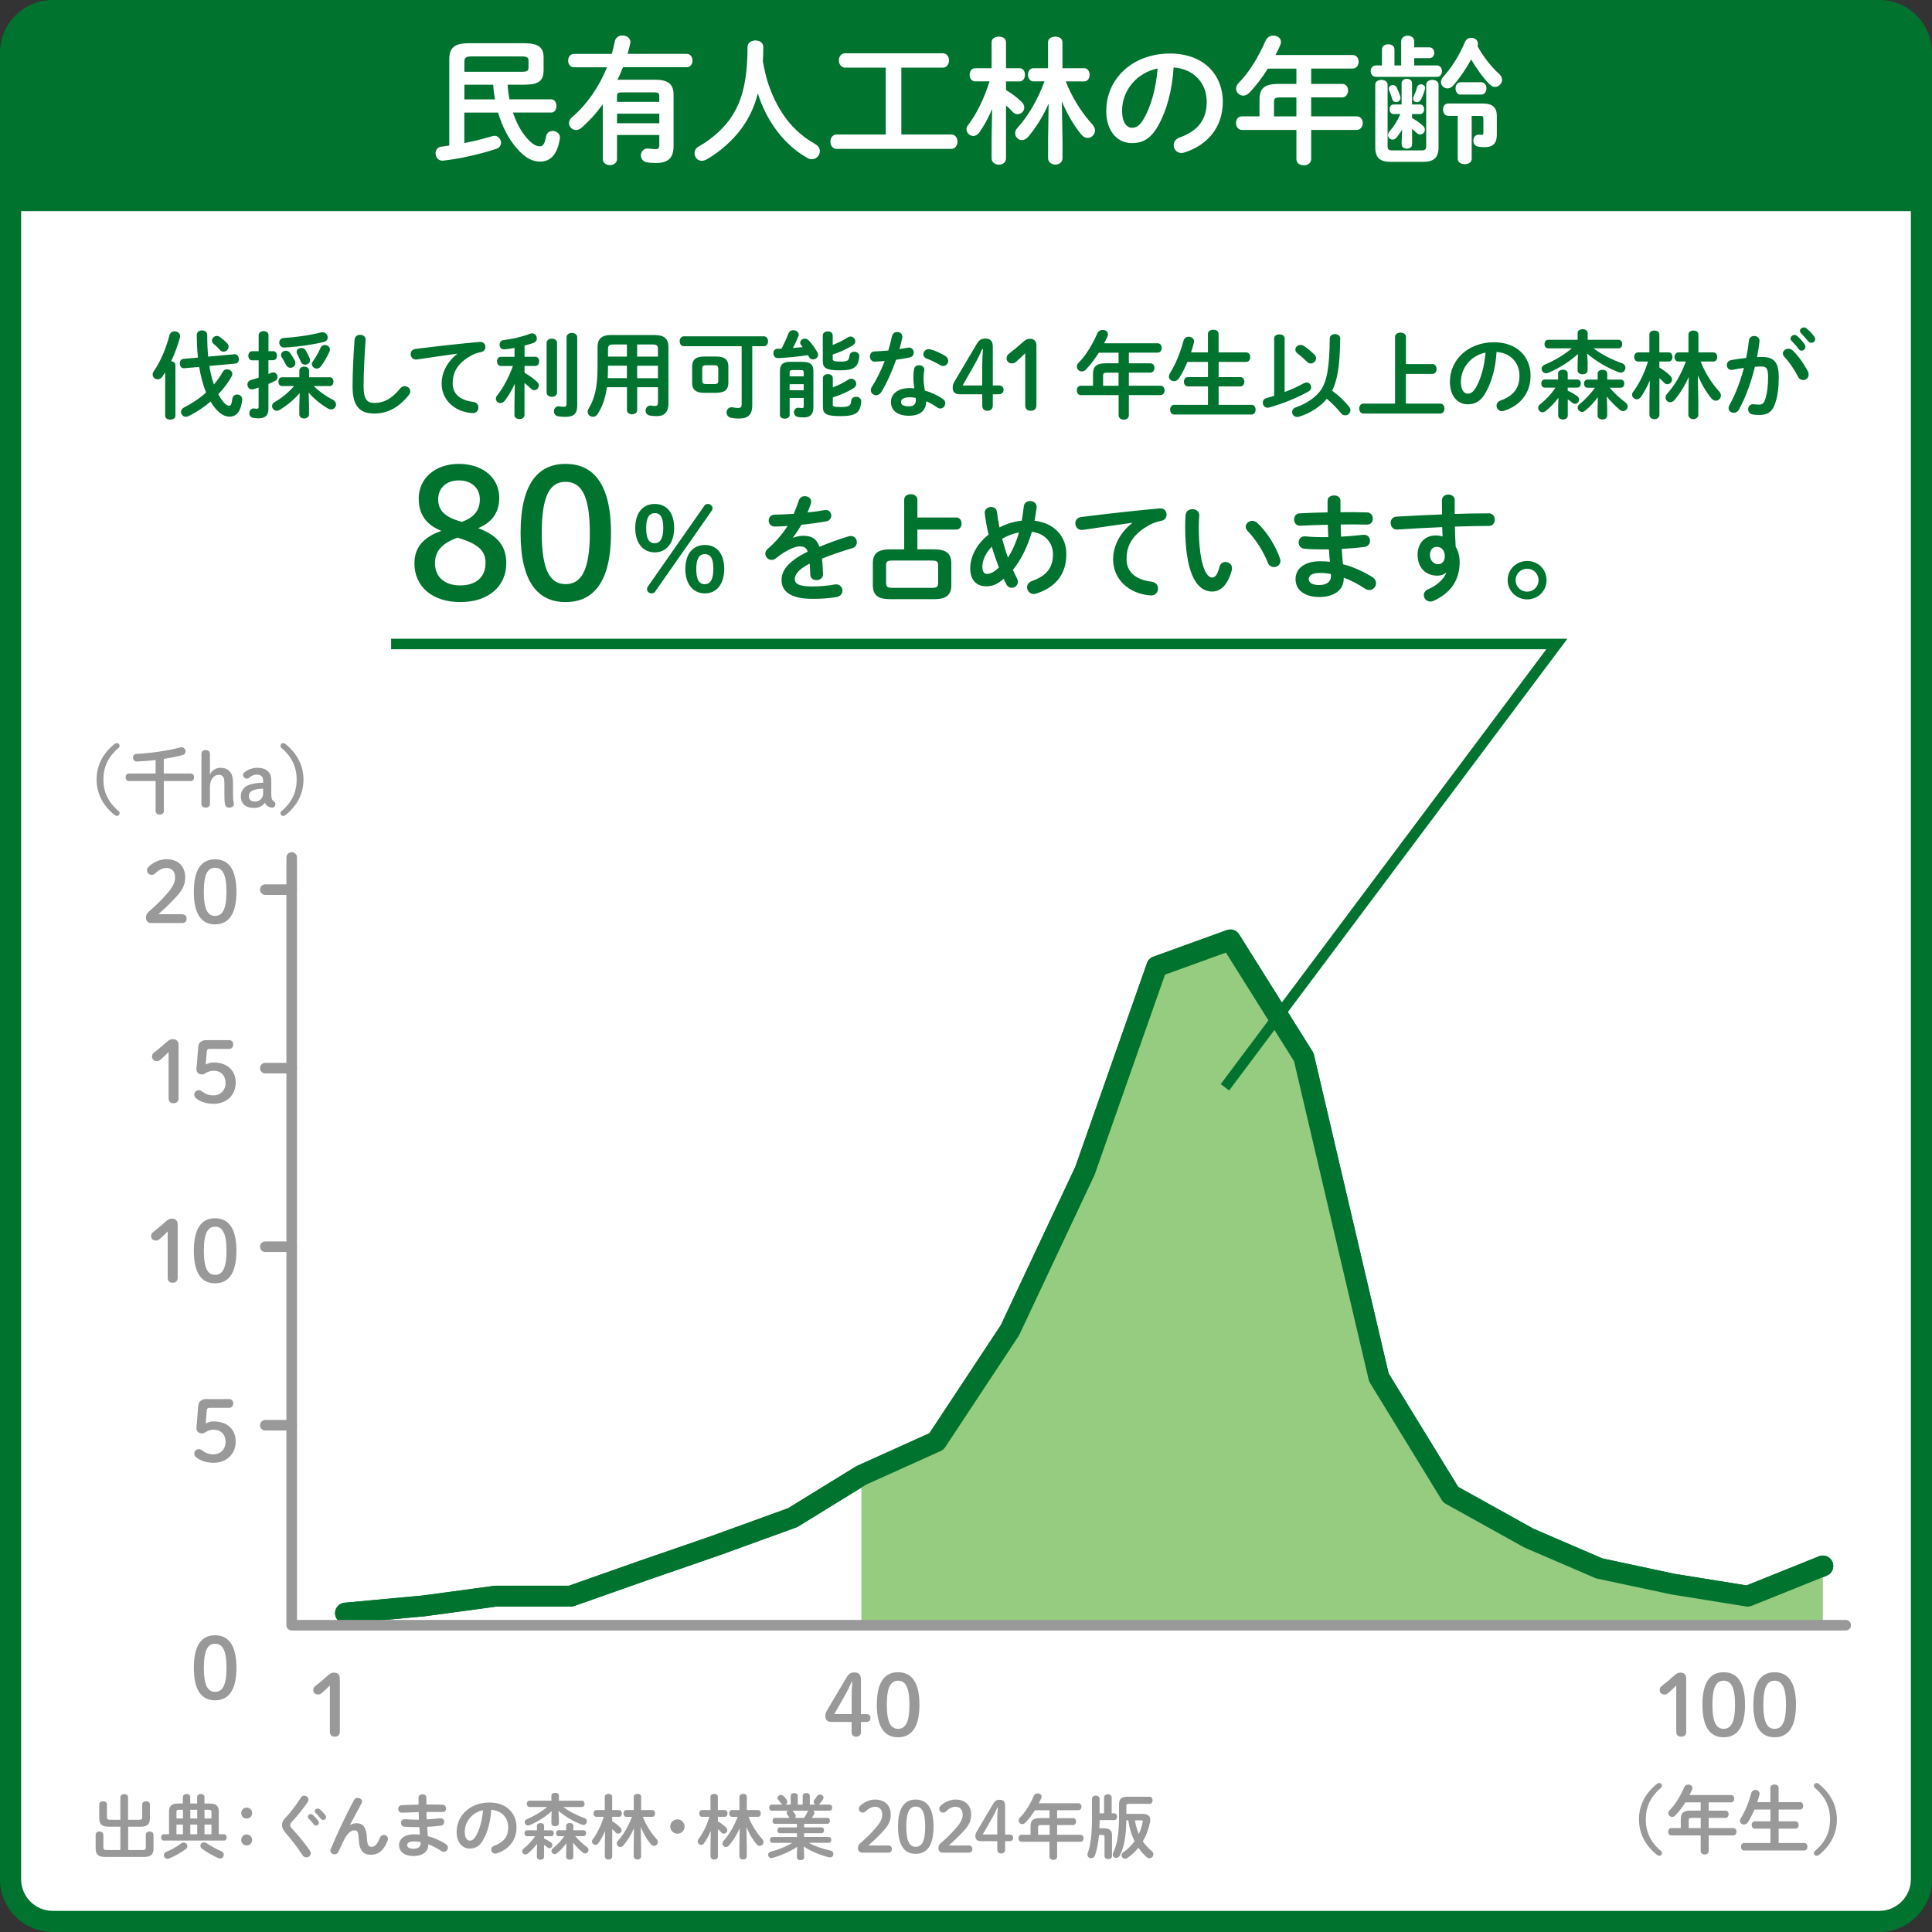 <?xml version="1.0" encoding="UTF-8"?><svg id="_レイヤー_2" xmlns="http://www.w3.org/2000/svg" viewBox="0 0 366 366"><rect x="0" y="0" width="366" height="366" fill="#333333" stroke="none"/><defs><style>.cls-1{stroke-width:3.95px;}.cls-1,.cls-2{stroke-linejoin:round;}.cls-1,.cls-2,.cls-3,.cls-4{fill:none;}.cls-1,.cls-2,.cls-4{stroke-linecap:round;}.cls-1,.cls-3{stroke:#00732f;}.cls-5{fill:#96cc80;}.cls-2,.cls-3,.cls-4{stroke-width:2px;}.cls-2,.cls-4{stroke:#999;}.cls-6{fill:#fff;}.cls-3,.cls-4{stroke-miterlimit:10;}.cls-7{fill:#00732f;}.cls-8{fill:#999;}</style></defs><g id="_レイヤー_6"><rect class="cls-6" x="2" y="2" width="362" height="362" rx="8" ry="8"/><path class="cls-7" d="M356,4c3.31,0,6,2.69,6,6v346c0,3.31-2.69,6-6,6H10c-3.31,0-6-2.69-6-6V10c0-3.31,2.69-6,6-6h346M356,0H10C4.48,0,0,4.48,0,10v346c0,5.52,4.48,10,10,10h346c5.52,0,10-4.48,10-10V10c0-5.52-4.48-10-10-10h0Z"/><path class="cls-7" d="M10.86,0h344.28C361.13,0,366,4.87,366,10.86v29.14H0V10.86C0,4.87,4.87,0,10.86,0Z"/><path class="cls-6" d="M96.16,16.04c.05.94.18,1.87.36,2.78h7.9c.68,0,.99.62.99,1.25s-.31,1.25-.99,1.25h-7.25c.65,1.92,1.51,3.51,2.5,4.68,1.14,1.35,1.92,1.72,2.63,1.72.52,0,.88-.39,1.14-1.87.13-.73.7-1.04,1.27-1.04.73,0,1.51.55,1.35,1.46-.49,3.04-1.79,4.34-3.72,4.34-1.33,0-2.78-.52-4.6-2.7-1.4-1.66-2.6-3.9-3.38-6.58h-6.4v5.77c1.77-.34,3.54-.78,5.28-1.3.16-.05.29-.08.42-.08.75,0,1.25.68,1.25,1.33,0,.47-.26.94-.88,1.14-3.04,1.01-6.81,1.87-10.06,2.24-.91.1-1.46-.65-1.46-1.4,0-.57.34-1.14,1.09-1.25.49-.05.99-.13,1.51-.21V11.26c0-2.18.94-3.07,3.67-3.07h10.53c2.73,0,3.67.81,3.67,2.73v2.44c-.03.81-.16,1.61-.86,2.11-.81.55-1.87.55-2.81.57h-3.15ZM98.79,13.6c1.07,0,1.33-.18,1.33-.83v-1.25c0-.62-.26-.83-1.33-.83h-9.52c-1.04,0-1.3.29-1.3,1.04v1.87h10.82ZM87.97,18.83h5.8c-.16-.91-.29-1.85-.34-2.78h-5.46v2.78Z"/><path class="cls-6" d="M116.89,25.59v4.52c0,.78-.68,1.17-1.35,1.17s-1.35-.39-1.35-1.17v-10.35c-1.22,1.69-2.57,3.17-4.03,4.45-.34.29-.7.42-1.04.42-.73,0-1.33-.6-1.33-1.3,0-.36.16-.78.57-1.12,2.86-2.44,5.15-5.8,6.63-9.46h-6.24c-.75,0-1.12-.65-1.12-1.27s.36-1.27,1.12-1.27h7.15c.21-.78.42-1.56.57-2.37.16-.78.81-1.12,1.43-1.12.75,0,1.53.44,1.53,1.25,0,.1-.03.21-.05.31-.13.65-.31,1.27-.49,1.92h11.16c.75,0,1.14.62,1.14,1.27s-.39,1.27-1.14,1.27h-12.04c-.31.81-.65,1.61-1.04,2.39.21-.03.44-.03.7-.03h6.45c2.57,0,3.48.96,3.48,2.83v9.75c0,2.26-1.04,3.2-3.38,3.2-.55,0-1.27-.05-1.77-.16-.7-.13-1.04-.73-1.04-1.3,0-.7.52-1.4,1.51-1.27.44.05,1.04.1,1.3.1.47,0,.68-.18.68-.81v-1.87h-8.01ZM124.9,18.36c0-.7-.13-.86-1.07-.86h-5.88c-.94,0-1.07.16-1.07.86v.94h8.01v-.94ZM124.9,21.53h-8.01v1.82h8.01v-1.82Z"/><path class="cls-6" d="M145.67,16.23c.86,2.47,2.08,4.84,3.74,6.87.88,1.07,1.9,2.05,3.02,2.89.62.47,1.3.88,2,1.3.62.34.88.86.88,1.35,0,.78-.65,1.53-1.51,1.53-.23,0-.52-.05-.78-.21-4.32-2.39-7.75-6.84-9.46-12.27-.62,2.52-1.69,4.76-3.17,6.76-1.66,2.24-4.16,4.42-6.53,5.75-.31.18-.62.26-.91.26-.83,0-1.38-.7-1.38-1.43,0-.49.23-.96.78-1.27,2.08-1.17,4.26-2.94,5.8-5.02,2.24-3.04,3.46-6.97,3.46-13.83,0-.83.75-1.25,1.51-1.25s1.48.42,1.48,1.25c0,.96-.03,1.87-.08,2.73.29,1.56.62,3.09,1.14,4.6Z"/><path class="cls-6" d="M167.79,12.82h-7.67c-.78,0-1.2-.68-1.2-1.38s.42-1.35,1.2-1.35h18.46c.81,0,1.2.68,1.2,1.35s-.39,1.38-1.2,1.38h-7.83v12.66h9.44c.81,0,1.2.68,1.2,1.35s-.39,1.38-1.2,1.38h-21.68c-.78,0-1.2-.68-1.2-1.38s.42-1.35,1.2-1.35h9.28v-12.66Z"/><path class="cls-6" d="M184.76,15.42c-.7,0-1.07-.62-1.07-1.25s.36-1.25,1.04-1.25h3.12v-4.91c0-.73.68-1.07,1.38-1.07s1.35.34,1.35,1.07v4.91h2.55c.7,0,1.04.62,1.04,1.25s-.34,1.25-1.04,1.25h-2.55v1.64c1.2.73,2.21,1.48,3.02,2.31.31.34.44.68.44,1.01,0,.68-.6,1.25-1.27,1.25-.31,0-.65-.13-.94-.44-.34-.39-.75-.81-1.25-1.2v10.01c0,.78-.68,1.2-1.35,1.2s-1.38-.42-1.38-1.2v-3.61l.1-5.75c-.7,1.66-1.56,3.25-2.44,4.47-.34.47-.75.65-1.12.65-.68,0-1.3-.6-1.3-1.27,0-.23.08-.49.26-.73,1.64-2.13,3.07-5.04,4.11-8.35h-2.7ZM195.81,15.42c-.7,0-1.07-.62-1.07-1.25s.36-1.25,1.04-1.25h2.76v-4.91c0-.73.68-1.07,1.38-1.07s1.35.34,1.35,1.07v4.91h4.11c.7,0,1.04.62,1.04,1.25s-.34,1.25-1.04,1.25h-3.48c1.12,2.91,2.96,5.9,5.07,8.19.31.36.47.75.47,1.09,0,.78-.65,1.43-1.38,1.43-.42,0-.83-.18-1.22-.65-1.43-1.72-2.73-3.98-3.69-6.29l.13,7.2v3.59c0,.78-.68,1.2-1.35,1.2s-1.38-.42-1.38-1.2v-3.59l.1-6.76c-1.01,2.31-2.37,4.52-3.87,6.29-.39.44-.81.62-1.2.62-.7,0-1.27-.6-1.27-1.3,0-.31.1-.65.39-.96,2.13-2.37,3.9-5.41,5.17-8.87h-2.05Z"/><path class="cls-6" d="M209.58,20.93c0-5.93,4.91-10.79,12.06-10.79,6.34,0,10.01,3.98,10.01,9.15,0,4.71-2.78,8.16-7.25,9.59-.21.08-.42.1-.6.1-.88,0-1.46-.73-1.46-1.48,0-.57.31-1.14,1.09-1.43,3.69-1.33,5.17-3.56,5.17-6.79,0-3.41-2.31-6.21-6.27-6.5-.26,4.32-1.33,8.22-2.94,11.05-1.43,2.52-2.96,3.28-4.97,3.28-2.65,0-4.86-2.13-4.86-6.19ZM212.57,20.93c0,2.39.94,3.28,1.87,3.28.81,0,1.51-.42,2.26-1.74,1.33-2.31,2.29-5.67,2.6-9.49-3.87.75-6.73,4.11-6.73,7.96Z"/><path class="cls-6" d="M245.59,13h-5.41c-1.04,1.64-2.18,3.2-3.54,4.6-.36.36-.75.52-1.12.52-.73,0-1.35-.62-1.35-1.33,0-.36.16-.75.52-1.12,1.98-1.98,3.82-5.07,5.07-7.98.29-.65.88-.94,1.48-.94.73,0,1.43.44,1.43,1.2,0,.18-.05.36-.13.57-.26.62-.57,1.25-.91,1.9h14.61c.75,0,1.14.65,1.14,1.27s-.39,1.3-1.14,1.3h-7.85v2.91h5.9c.73,0,1.09.62,1.09,1.25s-.39,1.3-1.09,1.3h-5.9v3.59h8.63c.75,0,1.14.65,1.14,1.27s-.39,1.3-1.14,1.3h-8.63v5.51c0,.81-.7,1.2-1.4,1.2s-1.4-.39-1.4-1.2v-5.51h-10.32c-.75,0-1.12-.65-1.12-1.3s.36-1.27,1.12-1.27h3.33v-3.15c0-2.08.86-2.99,3.51-2.99h3.48v-2.91ZM242.44,18.46c-.88,0-1.09.21-1.09.86v2.73h4.24v-3.59h-3.15Z"/><path class="cls-6" d="M265.44,7.83c0-.7.62-1.07,1.25-1.07s1.22.36,1.22,1.07v1.14h2.86c.62,0,.94.52.94,1.01,0,.52-.31,1.04-.94,1.04h-2.86v1.38h4.32c.62,0,.94.55.94,1.07,0,.55-.31,1.09-.94,1.09h-11.57c-.65,0-.99-.54-.99-1.09s.34-1.07.99-1.07h1.14v-3.02c0-.68.6-.99,1.2-.99s1.17.31,1.17.99v3.02h1.27v-4.58ZM263.39,30.66c-1.9,0-2.86-.75-2.86-2.76v-11.86c0-.62.6-.91,1.17-.91s1.17.29,1.17.91v11.62c0,.68.21.83.91.83h5.49c.7,0,.91-.16.91-.83v-11.62c0-.62.6-.91,1.17-.91s1.17.29,1.17.91v11.86c0,2-.96,2.76-2.86,2.76h-6.27ZM263.99,21.61c-.49,0-.73-.47-.73-.91,0-.47.23-.91.73-.91h1.53v-4.03c0-.55.49-.83.99-.83s.99.29.99.83v4.03h1.53c.52,0,.75.44.75.91,0,.44-.23.91-.75.91h-1.53v.75c.78.44,1.43.88,2.03,1.43.29.26.39.52.39.78,0,.49-.39.91-.88.91-.21,0-.44-.08-.65-.29-.31-.29-.6-.55-.88-.78v2.94c0,.55-.49.81-.99.81s-.99-.26-.99-.81v-.65l.1-2.13c-.34.52-.68,1.01-1.04,1.46-.23.29-.52.42-.78.42-.44,0-.86-.39-.86-.86,0-.23.1-.49.31-.73.7-.78,1.43-1.9,2.03-3.25h-1.3ZM265.26,18.23c.03.1.05.21.05.29,0,.52-.42.83-.83.83-.31,0-.62-.18-.75-.62-.16-.54-.31-1.01-.55-1.53-.05-.13-.08-.26-.08-.39,0-.42.36-.7.75-.7.29,0,.62.16.78.54.21.42.49,1.09.62,1.59ZM269.19,15.97c.39,0,.78.26.78.73,0,.1-.03.18-.05.29-.21.73-.44,1.3-.7,1.82-.21.39-.52.55-.81.55-.36,0-.7-.26-.7-.68,0-.13.03-.26.1-.42.26-.55.47-1.07.62-1.69.1-.42.44-.6.75-.6ZM284.06,14.07c.34.31.49.7.49,1.04,0,.7-.6,1.35-1.33,1.35-.34,0-.73-.16-1.09-.55-1.2-1.22-2.44-2.96-3.43-4.65-1.01,1.85-2.18,3.56-3.41,4.94-.34.39-.73.55-1.09.55-.65,0-1.22-.55-1.22-1.22,0-.31.13-.65.44-.99,1.59-1.74,3.07-4.11,4.06-6.5.26-.62.75-.88,1.25-.88.65,0,1.25.44,1.25,1.14,0,.16-.03.29-.08.44,1.07,1.98,2.63,3.95,4.16,5.33ZM278.81,30.06c0,.7-.65,1.04-1.33,1.04s-1.33-.34-1.33-1.04v-8.11h-1.79c-.65,0-.99-.6-.99-1.2s.31-1.14.96-1.14h6.58c1.82,0,2.65.75,2.65,2.34v3.56c0,1.64-.73,2.37-2.34,2.37-.39,0-.81-.05-1.17-.1-.65-.1-.94-.62-.94-1.14,0-.62.42-1.22,1.17-1.12.21.03.34.03.47.03.18,0,.26-.08.26-.34v-2.65c0-.49-.08-.6-.55-.6h-1.66v8.11ZM276.7,17.92c-.65,0-.96-.6-.96-1.17s.31-1.17.96-1.17h3.9c.65,0,.99.57.99,1.17s-.34,1.17-.99,1.17h-3.9Z"/><line class="cls-4" x1="55.26" y1="168.53" x2="50.26" y2="168.53"/><line class="cls-4" x1="55.26" y1="202.35" x2="50.26" y2="202.35"/><line class="cls-4" x1="55.26" y1="236.18" x2="50.26" y2="236.18"/><line class="cls-4" x1="55.26" y1="270" x2="50.26" y2="270"/><path class="cls-7" d="M31.29,70.54c-.18.31-.38.58-.56.85-.23.32-.56.47-.86.47-.5,0-.95-.38-.95-.9,0-.2.05-.43.22-.65,1.26-1.77,2.36-4.41,2.97-6.84.13-.47.54-.7.97-.7.52,0,1.04.32,1.04.9,0,.09-.02.18-.04.29-.38,1.42-.96,3.01-1.66,4.48.43.04.81.27.81.72v9.61c0,.49-.49.72-.97.72s-.97-.23-.97-.72v-8.23ZM44.42,67.11c.54-.05.83.45.83.94,0,.4-.2.79-.67.83l-4.92.45c.2,1.19.45,2.38.86,3.51.65-.76,1.22-1.57,1.69-2.41.18-.34.49-.47.79-.47.5,0,1.01.36,1.01.88,0,.14-.04.31-.14.49-.67,1.19-1.53,2.32-2.52,3.35.92,1.69,1.62,2.18,2.02,2.18.32,0,.49-.18.65-1.31.07-.56.49-.81.9-.81.52,0,1.04.38.97,1.04-.31,2.43-1.24,3.15-2.43,3.15s-2.43-.94-3.57-2.86c-1.3,1.12-2.72,2.05-4.18,2.76-.18.09-.34.12-.5.12-.54,0-.92-.45-.92-.92,0-.31.18-.65.59-.85,1.51-.76,2.94-1.71,4.16-2.83-.63-1.55-1.03-3.19-1.31-4.84l-2.84.25c-.54.05-.83-.45-.83-.92,0-.41.22-.81.67-.85l2.77-.25c-.14-1.37-.22-2.83-.22-4.32,0-.56.5-.83.99-.83s.99.27.99.83c0,1.48.05,2.86.18,4.14l4.97-.45ZM42.98,64.96c.23.23.32.48.32.72,0,.52-.47.94-.96.94-.23,0-.49-.09-.68-.32-.38-.43-.72-.78-1.17-1.13-.25-.2-.34-.43-.34-.65,0-.45.41-.88.92-.88.2,0,.41.07.63.23.52.38.94.76,1.28,1.1Z"/><path class="cls-7" d="M51.73,66.51c.49,0,.74.43.74.87s-.25.86-.74.86h-.88v2.61c.18-.09.36-.16.54-.23.13-.05.25-.07.36-.07.49,0,.83.43.83.87,0,.29-.14.56-.47.74-.4.2-.83.4-1.26.58v4.73c0,1.19-.59,1.78-1.89,1.78-.34,0-.74-.04-1.01-.09-.5-.09-.72-.49-.72-.88,0-.49.34-.99.97-.9.14.04.31.05.45.05.25,0,.34-.09.34-.34v-3.67c-.34.13-.67.22-.97.31-.11.04-.2.04-.29.04-.54,0-.86-.45-.86-.92,0-.36.2-.72.67-.86.47-.13.95-.29,1.46-.45v-3.28h-1.24c-.47,0-.72-.43-.72-.86s.25-.87.72-.87h1.24v-3.04c0-.5.47-.76.94-.76s.92.25.92.76v3.04h.88ZM56.79,74.44c-.99,1.17-2.29,2.29-3.83,3.22-.18.11-.38.16-.54.16-.5,0-.88-.43-.88-.88,0-.29.14-.58.5-.77,1.39-.81,2.65-1.84,3.67-3.04h-2.29c-.45,0-.68-.41-.68-.83s.23-.83.68-.83h3.29v-1.26c0-.5.47-.76.92-.76s.92.25.92.76v1.26h3.92c.47,0,.7.41.7.83s-.23.83-.7.83h-3.04c1.06,1.06,2.34,1.94,3.6,2.59.45.23.63.58.63.92,0,.47-.4.92-.94.92-.18,0-.38-.05-.58-.16-1.39-.81-2.68-1.87-3.67-3.03l.07,2.54v1.6c0,.5-.45.76-.92.76s-.92-.25-.92-.76v-1.6l.07-2.47ZM61.11,62.95c.61,0,.97.49.97.97,0,.38-.22.74-.72.86-2.34.56-5.1.94-7.49,1.06-.63.04-.97-.47-.97-.94,0-.41.27-.83.83-.87,2.3-.14,4.9-.5,7.09-1.06.11-.02.2-.04.29-.04ZM55.87,68.38c.05.14.09.27.09.4,0,.52-.47.9-.94.9-.32,0-.65-.18-.85-.59-.18-.36-.52-.97-.79-1.4-.11-.16-.14-.32-.14-.45,0-.47.45-.79.92-.79.29,0,.58.12.77.39.31.41.7,1.03.94,1.55ZM58.66,67.86c.05.14.07.27.07.4,0,.5-.45.83-.92.83-.32,0-.67-.16-.81-.54-.18-.45-.49-1.08-.7-1.48-.07-.14-.11-.29-.11-.41,0-.45.45-.74.9-.74.31,0,.61.13.79.41.29.45.63,1.17.77,1.53ZM60.01,69.83c-.47,0-.92-.38-.92-.85,0-.18.07-.38.22-.58.52-.72,1.06-1.67,1.4-2.48.16-.4.5-.56.83-.56.49,0,.97.34.97.85,0,.14-.04.29-.11.43-.47,1.03-1.04,2.02-1.6,2.75-.23.31-.52.43-.79.43Z"/><path class="cls-7" d="M67.18,64.33c.04-.61.54-.9,1.04-.9.56,0,1.1.34,1.04.99-.2,2.66-.38,6.09-.38,8.86,0,2.41.74,3.06,2.02,3.06,1.67,0,3.24-.68,4.9-2.74.25-.32.58-.45.86-.45.56,0,1.06.43,1.06.99,0,.22-.07.43-.25.67-2.05,2.56-4.23,3.53-6.57,3.53-2.68,0-4.11-1.33-4.11-5.08,0-2.86.18-6.28.38-8.93Z"/><path class="cls-7" d="M86.61,67c-2.16.29-5.02.72-7.62,1.1-.76.11-1.19-.45-1.19-1.01,0-.47.29-.92.94-.99,3.75-.49,8.39-.99,12.14-1.33.7-.05,1.08.45,1.08.96,0,.43-.27.86-.83.97-.63.11-1.31.34-1.98.72-2.81,1.6-3.4,3.48-3.4,5.19,0,2,1.39,3.22,3.91,3.53.67.09.97.58.97,1.06,0,.56-.41,1.12-1.17,1.06-3.4-.25-5.8-2.54-5.8-5.6,0-1.89.92-4.02,2.95-5.62v-.04Z"/><path class="cls-7" d="M97.55,72.65c-.56,1.22-1.21,2.34-1.93,3.26-.25.32-.56.45-.83.45-.45,0-.85-.36-.85-.83,0-.18.05-.38.22-.58,1.17-1.49,2.2-3.4,3.01-5.62h-2.29c-.49,0-.72-.43-.72-.87s.23-.86.7-.86h2.61v-1.69c-.65.13-1.3.22-1.91.27-.59.05-.92-.41-.92-.88,0-.41.23-.81.74-.87,1.66-.2,3.55-.63,5.04-1.21.14-.05.27-.07.4-.07.54,0,.88.49.88.97,0,.32-.18.67-.58.81-.54.2-1.13.38-1.75.54v2.12h2.05c.49,0,.72.43.72.86s-.23.87-.72.87h-2.05v1.31c.88.49,1.78,1.13,2.38,1.71.22.22.32.47.32.7,0,.47-.4.88-.85.88-.22,0-.45-.09-.67-.32-.34-.34-.77-.72-1.19-1.04v6.07c0,.5-.47.76-.95.76s-.95-.25-.95-.76v-1.93l.07-4.07ZM103.55,64.96c0-.54.5-.81.99-.81s.99.27.99.81v9.4c0,.54-.49.81-.99.81s-.99-.27-.99-.81v-9.4ZM109.35,76.85c0,1.49-.61,2.12-2.27,2.12-.45,0-.97-.04-1.37-.11-.54-.11-.77-.52-.77-.94,0-.52.36-1.03,1.04-.94.23.04.47.07.9.07.23,0,.45-.07.45-.56v-12.59c0-.56.5-.83,1.01-.83s1.01.27,1.01.83v12.93Z"/><path class="cls-7" d="M124.2,63.49c1.69,0,2.43.79,2.43,2.23v10.7c0,1.55-.67,2.41-2.21,2.41-.38,0-.86-.02-1.33-.11-.54-.11-.79-.52-.79-.94,0-.52.41-1.06,1.13-.94.29.05.45.07.7.07.4,0,.52-.2.52-.74v-2.81h-3.94v4.34c0,.52-.49.78-.97.78s-.97-.25-.97-.78v-4.34h-3.8c-.29,2.09-.85,3.65-1.73,5.04-.25.4-.59.56-.92.56-.52,0-.99-.4-.99-.94,0-.2.05-.39.18-.61,1.13-1.87,1.69-4.05,1.69-7.89v-3.82c0-1.44.76-2.23,2.45-2.23h8.55ZM118.76,71.64v-2.36h-3.58v.27c0,.7-.02,1.39-.05,2.09h3.64ZM118.76,67.56v-2.3h-2.59c-.77,0-.99.22-.99.9v1.4h3.58ZM120.7,67.56h3.94v-1.4c0-.68-.2-.9-.97-.9h-2.97v2.3ZM120.7,69.29v2.36h3.94v-2.36h-3.94Z"/><path class="cls-7" d="M142.52,76.7c0,1.84-.79,2.59-2.54,2.59-.52,0-.99-.04-1.49-.14-.58-.13-.85-.58-.85-1.01,0-.56.45-1.12,1.19-.97.34.07.67.12.99.12.49,0,.68-.16.68-.77v-10.93h-10.93c-.54,0-.81-.47-.81-.94s.27-.94.81-.94h15.12c.54,0,.81.47.81.94s-.27.94-.81.94h-2.18v11.11ZM133.48,74.42c-1.69,0-2.36-.59-2.36-1.91v-3.06c0-1.31.67-1.91,2.36-1.91h2.14c1.69,0,2.36.59,2.36,1.91v3.06c-.02,1.57-.95,1.87-2.36,1.91h-2.14ZM135.3,72.76c.63,0,.77-.18.77-.67v-2.23c0-.49-.14-.67-.77-.67h-1.5c-.63,0-.77.18-.77.67v2.23c0,.56.25.67.77.67h1.5Z"/><path class="cls-7" d="M149.39,63.14c.16-.41.52-.59.88-.59.52,0,1.04.34,1.04.85,0,.11-.02.21-.07.32-.32.78-.65,1.5-1.03,2.2.61-.05,1.24-.11,1.85-.16-.09-.11-.16-.21-.25-.32-.14-.18-.22-.36-.22-.54,0-.41.41-.74.88-.74.27,0,.56.11.79.38.56.61,1.17,1.46,1.58,2.2.09.16.13.32.13.49,0,.5-.47.86-.94.86-.29,0-.59-.12-.77-.47-.05-.11-.13-.23-.2-.34-1.98.3-3.82.47-5.65.56-.59.04-.9-.45-.9-.92,0-.41.25-.85.76-.85.27,0,.52-.02.79-.02.5-.97.95-1.95,1.31-2.9ZM152.07,68.56c1.49,0,2.02.54,2.02,1.73v6.82c0,1.48-.67,1.96-1.85,1.96-.49,0-.72-.02-1.04-.07-.54-.09-.79-.49-.79-.9,0-.47.36-.94.95-.85.29.04.41.05.58.05.27,0,.32-.07.32-.38v-1.53h-2.67v3.24c0,.45-.45.68-.92.68s-.92-.23-.92-.68v-8.36c0-1.19.52-1.73,2.02-1.73h2.3ZM150.09,70.11c-.4,0-.5.11-.5.47v.72h2.67v-.72c0-.36-.13-.47-.52-.47h-1.64ZM152.25,72.78h-2.67v1.15h2.67v-1.15ZM157.74,67.94c0,.41.14.56,1.57.56,1.31,0,1.51-.23,1.62-1.13.05-.5.49-.74.9-.74.5,0,1.01.32.95.9-.16,2.03-1.06,2.63-3.62,2.63-2.93,0-3.29-.56-3.29-1.87v-4.74c0-.52.47-.77.94-.77s.94.25.94.77v1.8c1.03-.4,2.03-.9,2.86-1.44.16-.11.34-.16.5-.16.5,0,.92.43.92.9,0,.27-.14.56-.52.79-1.06.65-2.41,1.28-3.76,1.73v.78ZM157.74,76.61c0,.36.14.5,1.57.5,1.58,0,1.84-.25,1.93-1.15.05-.54.49-.79.94-.79.5,0,1.01.32.96.94-.16,2.11-1.04,2.72-3.96,2.72s-3.29-.56-3.29-1.87v-5.31c0-.52.47-.78.94-.78s.94.25.94.78v1.73c1.06-.38,2.03-.88,2.95-1.48.18-.11.36-.16.54-.16.52,0,.95.47.95.97,0,.29-.16.59-.52.83-1.04.65-2.43,1.28-3.92,1.75v1.33Z"/><path class="cls-7" d="M169,63.67c.11-.54.54-.78.97-.78.56,0,1.1.4.95,1.12-.14.68-.32,1.4-.52,2.12.54-.09,1.08-.18,1.58-.27.68-.13,1.13.39,1.13.94,0,.4-.23.79-.81.92-.77.16-1.66.31-2.54.43-.76,2.18-1.73,4.34-2.77,6.07-.27.45-.65.65-1.01.65-.54,0-1.01-.41-1.01-.96,0-.2.05-.41.2-.63.92-1.44,1.75-3.12,2.43-4.9-.67.07-1.31.11-1.87.13-.61.02-.94-.49-.94-.99,0-.47.29-.92.86-.94.81-.04,1.71-.09,2.63-.18.27-.92.52-1.84.7-2.74ZM172.22,78.76c-2.14,0-3.44-.94-3.44-2.61,0-1.44,1.22-2.63,3.53-2.63.29,0,.58.02.9.05-.13-.83-.18-1.44-.18-1.91,0-.77.04-1.17.13-1.75.09-.5.5-.72.94-.72.54,0,1.08.34.99.97-.09.52-.13.97-.13,1.48s.05,1.21.25,2.34c1.15.34,2.34.87,3.38,1.57.34.23.49.54.49.85,0,.51-.41.99-.95.99-.18,0-.4-.07-.61-.22-.67-.47-1.37-.87-2.05-1.15-.04,2.02-1.51,2.74-3.24,2.74ZM173.5,75.82c0-.16,0-.3-.02-.45-.4-.07-.77-.11-1.13-.11-1.26,0-1.66.4-1.66.88,0,.52.36.83,1.53.83.83,0,1.28-.36,1.28-1.15ZM179.04,67.41c.41.25.59.61.59.94,0,.52-.43.99-.95.99-.18,0-.36-.05-.54-.16-.85-.49-1.78-.96-2.57-1.24-.45-.16-.65-.49-.65-.81,0-.49.41-.99,1.03-.99.11,0,.22.02.34.05.86.23,1.98.74,2.75,1.22Z"/><path class="cls-7" d="M181.79,74.69c-.85,0-1.31-.43-1.31-1.22,0-.49.09-.79.4-1.3l4.14-6.99c.45-.76.86-1.04,1.66-1.04,1.01,0,1.4.52,1.4,1.58v7.29h1.08c.63,0,.95.29.95.83s-.32.85-.95.85h-1.08v2.12c0,.65-.38,1.01-1.03,1.01s-.97-.36-.97-1.01v-2.12h-4.29ZM186.07,69.7c0-1.21.05-2.38.14-3.58h-.13c-.47,1.06-.97,2.09-1.6,3.19l-2.12,3.71h3.71v-3.31Z"/><path class="cls-7" d="M194.22,66.91c-.56.56-1.08,1.06-1.73,1.62-.25.22-.49.31-.79.31-.61,0-1.01-.4-1.01-.97,0-.36.11-.58.41-.83.97-.76,1.78-1.42,2.72-2.27.41-.38.76-.59,1.33-.59.77,0,1.19.5,1.19,1.22v11.36c0,.7-.4,1.06-1.08,1.06s-1.04-.36-1.04-1.06v-9.85Z"/><path class="cls-7" d="M211.91,66.82h-3.75c-.72,1.13-1.51,2.21-2.45,3.19-.25.25-.52.36-.77.36-.5,0-.94-.43-.94-.92,0-.25.11-.52.36-.77,1.37-1.37,2.65-3.51,3.51-5.53.2-.45.61-.65,1.03-.65.5,0,.99.3.99.83,0,.12-.04.25-.09.39-.18.43-.4.87-.63,1.31h10.12c.52,0,.79.45.79.88s-.27.9-.79.9h-5.44v2.02h4.09c.5,0,.76.43.76.86s-.27.9-.76.9h-4.09v2.48h5.98c.52,0,.79.45.79.88s-.27.9-.79.9h-5.98v3.82c0,.56-.49.83-.97.83s-.97-.27-.97-.83v-3.82h-7.15c-.52,0-.77-.45-.77-.9s.25-.88.77-.88h2.3v-2.18c0-1.44.59-2.07,2.43-2.07h2.41v-2.02ZM209.73,70.6c-.61,0-.76.14-.76.59v1.89h2.93v-2.48h-2.18Z"/><path class="cls-7" d="M236.08,66.76c.52,0,.77.45.77.9s-.25.9-.77.9h-5.22v2.88h4.1c.52,0,.77.43.77.88s-.25.88-.77.88h-4.1v3.49h6.23c.52,0,.77.45.77.92s-.25.92-.77.92h-14.66c-.5,0-.76-.47-.76-.92s.25-.92.76-.92h6.41v-3.49h-3.8c-.5,0-.76-.45-.76-.88s.25-.88.76-.88h3.8v-2.88h-3.89c-.47,1.12-1.01,2.18-1.57,3.06-.25.41-.63.59-.97.59-.52,0-.97-.38-.97-.88,0-.18.05-.4.18-.59,1.1-1.77,1.98-3.94,2.59-6.21.14-.5.56-.74.97-.74.5,0,1.03.34,1.03.9,0,.07-.02.14-.04.23-.14.61-.32,1.22-.54,1.84h3.2v-3.51c0-.52.5-.79,1.01-.79s1.01.27,1.01.79v3.51h5.22Z"/><path class="cls-7" d="M243.36,74.27c1.31-.5,2.57-1.08,3.69-1.69.16-.09.32-.12.49-.12.5,0,.85.45.85.9,0,.29-.13.58-.45.76-2.25,1.29-5.02,2.38-7.53,3.08-.09.02-.2.04-.29.04-.54,0-.9-.49-.9-.96,0-.38.22-.74.7-.87.49-.12.97-.27,1.46-.43v-10.89c0-.5.5-.74.99-.74s.99.23.99.74v10.19ZM255.6,77.08c.16.21.23.43.23.63,0,.54-.47.97-.99.97-.27,0-.58-.11-.81-.41-.9-1.1-1.75-1.94-2.67-2.72-1.22,1.48-3.1,2.72-5.24,3.38-.14.04-.27.05-.4.05-.58,0-.94-.45-.94-.92,0-.36.22-.74.72-.9,1.91-.65,3.76-1.87,4.72-3.26,1.1-1.58,1.64-4.16,1.69-9.76,0-.56.5-.85.99-.85s1.01.29.99.9c-.05,5.01-.54,7.87-1.53,9.83,1.1.77,2.3,1.89,3.22,3.04ZM249.03,67.2c.2.21.29.45.29.67,0,.54-.49.99-1.01.99-.22,0-.45-.07-.65-.27-.61-.61-1.3-1.21-1.82-1.6-.32-.23-.45-.5-.45-.77,0-.47.47-.88.99-.88.18,0,.38.04.56.16.68.43,1.44,1.03,2.09,1.71Z"/><path class="cls-7" d="M271.35,68.96c.54,0,.79.47.79.94s-.25.94-.79.94h-5.02v5.62h6.5c.54,0,.81.47.81.94s-.27.94-.81.94h-14.55c-.52,0-.79-.47-.79-.94s.27-.94.79-.94h6v-12.66c0-.52.52-.79,1.03-.79s1.03.27,1.03.79v5.17h5.02Z"/><path class="cls-7" d="M274.67,72.31c0-4.11,3.4-7.47,8.35-7.47,4.39,0,6.93,2.76,6.93,6.34,0,3.26-1.93,5.65-5.02,6.64-.14.05-.29.07-.41.07-.61,0-1.01-.5-1.01-1.03,0-.4.22-.79.76-.99,2.56-.92,3.58-2.47,3.58-4.7,0-2.36-1.6-4.3-4.34-4.5-.18,2.99-.92,5.69-2.03,7.65-.99,1.75-2.05,2.27-3.44,2.27-1.84,0-3.37-1.48-3.37-4.29ZM276.75,72.31c0,1.66.65,2.27,1.3,2.27.56,0,1.04-.29,1.57-1.21.92-1.6,1.58-3.93,1.8-6.57-2.68.52-4.66,2.84-4.66,5.51Z"/><path class="cls-7" d="M295.22,75.37c-.67.9-1.49,1.76-2.41,2.5-.2.16-.4.23-.59.23-.45,0-.83-.4-.83-.83,0-.23.11-.47.36-.67,1.12-.88,2.14-1.98,2.93-3.17h-2.02c-.47,0-.68-.38-.68-.78s.22-.76.67-.76h2.52v-1.15c0-.47.45-.7.92-.7s.9.23.9.7v1.15h1.8c.47,0,.68.38.68.76,0,.4-.22.78-.68.78h-1.8v.58c.65.29,1.22.65,1.75.99.29.2.4.47.4.72,0,.4-.32.78-.74.78-.18,0-.36-.05-.54-.2-.25-.21-.54-.43-.86-.65v3.06c0,.5-.45.76-.9.76s-.92-.25-.92-.76v-1.51l.05-1.84ZM300.76,68.93v1.22c0,.5-.47.76-.95.76s-.95-.25-.95-.76v-1.22l.07-1.87c-1.55,1.4-3.49,2.66-5.6,3.56-.14.07-.29.09-.43.09-.5,0-.86-.41-.86-.85,0-.31.18-.61.58-.77,1.89-.79,3.66-1.86,5.15-3.1h-4.5c-.45,0-.68-.41-.68-.81s.23-.81.68-.81h5.6v-1.29c0-.49.49-.72.95-.72s.95.23.95.72v1.29h5.85c.47,0,.7.4.7.81s-.23.81-.7.81h-4.74c1.57,1.19,3.49,2.16,5.37,2.81.47.16.67.52.67.87,0,.45-.34.92-.86.92-.13,0-.23-.04-.36-.07-2.18-.79-4.43-2.14-6.03-3.53l.11,1.95ZM307.03,71.91c.47,0,.68.38.68.76,0,.4-.22.78-.68.78h-2.09c.85,1.03,1.96,2.02,3.01,2.81.27.21.4.47.4.72,0,.47-.4.9-.88.9-.18,0-.4-.07-.59-.23-.92-.76-1.8-1.66-2.48-2.54l.07,2.25v1.39c0,.47-.45.72-.9.72s-.92-.25-.92-.72v-1.39l.05-2.11c-.65.88-1.48,1.8-2.41,2.56-.2.16-.4.23-.58.23-.45,0-.83-.39-.83-.81,0-.23.11-.47.36-.67,1.06-.85,2.09-1.96,2.92-3.11h-1.4c-.47,0-.68-.38-.68-.78s.22-.76.67-.76h1.91v-1.13c0-.49.45-.72.92-.72s.9.23.9.72v1.13h2.57Z"/><path class="cls-7" d="M310.32,68.49c-.49,0-.74-.43-.74-.86s.25-.87.72-.87h2.16v-3.4c0-.5.47-.74.95-.74s.94.23.94.74v3.4h1.76c.49,0,.72.43.72.87s-.23.86-.72.86h-1.76v1.13c.83.5,1.53,1.03,2.09,1.6.22.23.31.47.31.7,0,.47-.41.87-.88.87-.22,0-.45-.09-.65-.31-.23-.27-.52-.56-.86-.83v6.93c0,.54-.47.83-.94.83s-.95-.29-.95-.83v-2.5l.07-3.98c-.49,1.15-1.08,2.25-1.69,3.1-.23.32-.52.45-.77.45-.47,0-.9-.42-.9-.88,0-.16.05-.34.18-.5,1.13-1.48,2.12-3.49,2.84-5.78h-1.87ZM317.97,68.49c-.49,0-.74-.43-.74-.86s.25-.87.72-.87h1.91v-3.4c0-.5.47-.74.95-.74s.94.23.94.74v3.4h2.84c.49,0,.72.43.72.87s-.23.86-.72.86h-2.41c.77,2.02,2.05,4.09,3.51,5.67.22.25.32.52.32.76,0,.54-.45.99-.96.99-.29,0-.58-.13-.85-.45-.99-1.19-1.89-2.75-2.56-4.36l.09,4.99v2.48c0,.54-.47.83-.94.83s-.95-.29-.95-.83v-2.48l.07-4.68c-.7,1.6-1.64,3.13-2.68,4.36-.27.31-.56.43-.83.43-.49,0-.88-.41-.88-.9,0-.21.07-.45.27-.67,1.48-1.64,2.7-3.74,3.58-6.14h-1.42Z"/><path class="cls-7" d="M329.42,77.62c-.25.4-.61.58-.97.58-.52,0-.99-.36-.99-.9,0-.16.05-.36.16-.56,1.13-2,2.07-4.47,2.75-7.04-.74.09-1.46.22-2.14.36-.7.14-1.1-.38-1.1-.9,0-.41.25-.83.81-.94.92-.18,1.91-.31,2.86-.41.22-1.1.4-2.21.52-3.31.07-.58.52-.85.99-.85.54,0,1.08.36,1.01,1.03-.11.97-.27,1.98-.47,2.97.36-.02.68-.02.97-.02,2.3,0,3.15,1.04,3.15,3.87,0,1.69-.16,3.21-.49,4.3-.56,2.07-1.39,2.81-3.21,2.81-.43,0-.88-.04-1.22-.09-.61-.09-.88-.54-.88-.97,0-.54.38-1.06,1.06-.97.34.04.61.07.99.07.63,0,.96-.2,1.26-1.26.31-1.03.47-2.43.47-3.91,0-1.62-.31-2.05-1.17-2.05-.4,0-.85.02-1.33.05-.72,2.97-1.78,5.87-3.04,8.14ZM342.49,70.35c.11.22.14.43.14.61,0,.63-.5,1.04-1.04,1.04-.36,0-.76-.2-.99-.68-.67-1.3-1.6-2.68-2.56-3.71-.2-.22-.29-.45-.29-.65,0-.5.5-.9,1.04-.9.29,0,.58.11.83.34,1.13,1.08,2.25,2.74,2.86,3.94ZM339.2,64.14c0-.36.36-.69.76-.69.16,0,.34.05.5.2.49.43,1.03,1.01,1.4,1.57.13.16.16.32.16.49,0,.39-.34.72-.72.72-.22,0-.43-.11-.59-.34-.43-.59-.92-1.12-1.33-1.53-.13-.14-.18-.29-.18-.41ZM340.98,62.7c0-.36.34-.67.76-.67.18,0,.36.07.54.22.47.39,1.01.95,1.39,1.47.14.18.2.36.2.54,0,.4-.34.68-.72.68-.22,0-.45-.09-.63-.32-.41-.52-.92-1.06-1.33-1.49-.14-.14-.2-.29-.2-.43Z"/><path class="cls-7" d="M79.31,94.51c0-3.88,3.09-6.63,7.62-6.63s7.65,2.62,7.65,6.46c0,2.62-1.29,4.62-4.01,5.71,3.81,1.39,5.34,3.54,5.34,6.63,0,4.42-3.4,7.38-8.7,7.38s-8.7-2.92-8.7-7.34c0-2.86,1.53-4.9,5.1-6.15-2.89-1.15-4.28-3.16-4.28-6.05ZM82.4,106.65c0,2.65,1.8,4.25,4.79,4.25s4.79-1.56,4.79-4.25c0-2.18-1.16-3.57-5.3-4.79-2.82.99-4.28,2.48-4.28,4.79ZM86.92,91.01c-2.31,0-3.91,1.39-3.91,3.57,0,2.01,1.09,3.37,4.49,4.28,2.45-.88,3.4-2.31,3.4-4.28,0-2.11-1.56-3.57-3.98-3.57Z"/><path class="cls-7" d="M115.75,100.97c0,9.42-3.43,13.09-8.6,13.09s-8.53-3.67-8.53-13.09,3.37-13.09,8.53-13.09,8.6,3.67,8.6,13.09ZM102.63,100.97c0,7.31,1.7,9.69,4.52,9.69s4.59-2.38,4.59-9.69-1.73-9.69-4.59-9.69-4.52,2.38-4.52,9.69Z"/><path class="cls-7" d="M127.71,100c0,2.9-1.47,4.64-3.67,4.64s-3.7-1.72-3.7-4.62,1.47-4.55,3.7-4.55,3.67,1.63,3.67,4.53ZM122.41,100.05c0,1.85.46,2.86,1.61,2.86s1.63-1.08,1.63-2.93-.48-2.77-1.61-2.77-1.63.99-1.63,2.84ZM133.46,95.78c.15-.22.37-.31.64-.31.48,0,.88.4.88.79,0,.18-.04.33-.15.48l-10.74,15.36c-.13.18-.37.31-.64.31-.46,0-.88-.33-.88-.77,0-.18.04-.35.15-.51l10.74-15.36ZM137.2,107.77c0,2.9-1.47,4.64-3.67,4.64s-3.7-1.72-3.7-4.62,1.47-4.55,3.7-4.55,3.67,1.63,3.67,4.53ZM131.9,107.81c0,1.85.46,2.86,1.61,2.86s1.63-1.08,1.63-2.93-.48-2.77-1.61-2.77-1.63.99-1.63,2.84Z"/><path class="cls-7" d="M150.27,101.87c.57-.22,1.21-.37,1.89-.37,1.52,0,2.51.46,3.08,2.09,1.72-.73,3.56-1.39,5.5-1.98.15-.04.31-.07.44-.07.73,0,1.14.6,1.14,1.19,0,.46-.26.95-.88,1.12-1.92.57-3.87,1.23-5.72,1.98.11.81.15,1.78.2,2.93.02.75-.62,1.14-1.25,1.14-.57,0-1.14-.33-1.17-1.01-.02-.84-.07-1.54-.11-2.13-2.29,1.17-2.82,2.16-2.82,2.97,0,.86.79,1.37,3.32,1.37,1.39,0,2.84-.13,4.27-.38.88-.15,1.43.51,1.43,1.19,0,.53-.35,1.05-1.1,1.19-1.43.26-3.06.35-4.51.35-4.16,0-5.92-1.39-5.92-3.54,0-1.76,1.03-3.45,4.95-5.41-.29-.81-.75-.99-1.54-.99s-2.42.59-4.51,2.27c-.26.2-.53.29-.79.29-.64,0-1.19-.55-1.19-1.17,0-.33.15-.66.51-.97,1.39-1.21,2.64-2.64,3.72-4.29-.86.07-1.65.09-2.38.11-.79.02-1.21-.57-1.21-1.14s.4-1.12,1.21-1.12c1.03,0,2.27-.07,3.54-.15.37-.88.7-1.74.97-2.55.18-.55.64-.79,1.12-.79.62,0,1.21.4,1.21,1.01,0,.11,0,.22-.04.33-.2.62-.42,1.19-.66,1.74,1.14-.11,2.24-.26,3.19-.44.86-.15,1.32.44,1.32,1.03,0,.48-.31.99-.97,1.1-1.39.24-3.04.48-4.67.64-.55.9-1.1,1.74-1.63,2.44l.04.04Z"/><path class="cls-7" d="M177.01,104.07c2.29,0,3.21.86,3.21,2.64v4.16c0,1.78-.92,2.64-3.21,2.64h-8.45c-2.31,0-3.21-.86-3.21-2.64v-4.16c0-1.78.9-2.64,3.21-2.64h2.73v-9.42c0-.68.64-1.03,1.25-1.03s1.25.35,1.25,1.03v3.39h7.39c.66,0,.97.57.97,1.14s-.31,1.14-.97,1.14h-7.39v3.74h3.21ZM176.55,111.36c.95,0,1.17-.22,1.17-.92v-3.32c0-.71-.22-.93-1.17-.93h-7.55c-.95,0-1.14.22-1.14.93v3.32c.02.86.4.9,1.14.92h7.55Z"/><path class="cls-7" d="M192.68,109.6c.11.22.15.42.15.62,0,.66-.59,1.14-1.19,1.14-.37,0-.75-.2-.99-.66-.18-.33-.35-.68-.51-1.06-1.21,1.1-2.22,1.43-3.3,1.43-1.85,0-3.04-1.17-3.04-3.37,0-2.05,1.01-4.45,3.48-6.43-.33-1.34-.57-2.71-.73-4.03-.09-.77.57-1.19,1.21-1.19.53,0,1.03.29,1.1.92.11.97.29,1.96.48,2.95,1.32-.68,2.73-1.14,4.22-1.28.15-.88.29-1.78.4-2.77.09-.64.64-.95,1.19-.95.64,0,1.32.44,1.23,1.23-.11.86-.24,1.69-.4,2.49,3.67.44,6.03,2.88,6.03,6.34,0,3.79-2.05,6.31-5.68,7.46-.18.04-.33.09-.48.09-.79,0-1.28-.64-1.28-1.28,0-.48.29-.97.95-1.19,2.71-.97,3.96-2.49,3.96-5.06,0-2.09-1.43-3.94-4-4.25-.77,2.6-1.89,5.08-3.59,7.22.24.55.51,1.08.77,1.61ZM187.88,103.57c-1.25,1.3-1.78,2.66-1.78,3.81,0,.97.37,1.34.84,1.34.62,0,1.3-.26,2.29-1.21-.48-1.3-.95-2.6-1.34-3.94ZM193.05,100.86c-1.14.22-2.2.62-3.21,1.21.33,1.19.68,2.38,1.12,3.56.92-1.47,1.61-3.1,2.09-4.78Z"/><path class="cls-7" d="M214.47,99.04c-2.64.35-6.14.88-9.31,1.34-.92.13-1.45-.55-1.45-1.23,0-.57.35-1.12,1.14-1.21,4.58-.59,10.25-1.21,14.83-1.63.86-.07,1.32.55,1.32,1.17,0,.53-.33,1.06-1.01,1.19-.77.13-1.61.42-2.42.88-3.43,1.96-4.16,4.25-4.16,6.34,0,2.44,1.69,3.94,4.78,4.31.81.11,1.19.7,1.19,1.3,0,.68-.51,1.37-1.43,1.3-4.16-.31-7.08-3.1-7.08-6.84,0-2.31,1.12-4.91,3.61-6.87v-.04Z"/><path class="cls-7" d="M225.89,96.46c.68,0,1.34.42,1.3,1.23-.04.68-.09,1.21-.09,2,0,7.7,1.56,9.72,2.49,9.72.53,0,.99-.35,1.43-2,.15-.66.64-.95,1.12-.95.64,0,1.25.46,1.25,1.19,0,.13,0,.24-.04.38-.81,2.95-2.22,4.03-3.7,4.03-3.19,0-5.13-3.94-5.13-12.3,0-1.01.04-1.67.09-2.24.07-.71.68-1.06,1.28-1.06ZM242.48,105.79c.04.18.09.33.09.46,0,.73-.62,1.17-1.23,1.17-.46,0-.95-.24-1.17-.84-.79-2.02-2.22-4.33-3.81-5.98-.26-.26-.37-.55-.37-.81,0-.62.59-1.12,1.25-1.12.31,0,.66.13.97.42,1.85,1.71,3.52,4.47,4.27,6.71Z"/><path class="cls-7" d="M253.94,96.02v1.01c1.76-.02,3.5,0,5.02.04.75.02,1.12.6,1.12,1.19s-.37,1.12-1.12,1.12c-1.47-.04-3.19-.04-4.97-.02,0,.77.02,1.54.07,2.31,1.45-.09,2.86-.2,4.14-.35.88-.09,1.34.51,1.34,1.12,0,.53-.35,1.08-1.08,1.17-1.34.18-2.79.29-4.27.38.04.97.13,1.94.22,2.9,1.87.48,3.74,1.3,5.52,2.4.53.33.75.77.75,1.19,0,.68-.57,1.3-1.3,1.3-.24,0-.48-.07-.75-.24-1.34-.88-2.71-1.61-4.07-2.11v.15c0,2.38-2.07,3.52-4.62,3.52-2.79,0-4.51-1.34-4.51-3.39,0-1.91,1.58-3.39,4.73-3.39.59,0,1.17.04,1.78.11-.07-.79-.15-1.58-.18-2.35h-1.25c-1.32,0-2.66-.04-3.43-.13-.73-.09-1.06-.64-1.06-1.17,0-.62.44-1.25,1.25-1.17.81.09,1.91.15,3.17.15h1.19c-.04-.79-.07-1.56-.09-2.35-1.87.04-3.7.11-5.24.18-.75.02-1.14-.57-1.14-1.17s.35-1.14,1.1-1.17c1.54-.09,3.37-.15,5.24-.18v-2.22c0-.66.62-.99,1.23-.99s1.21.33,1.21.99v1.17ZM252.13,109.22v-.48c-.68-.13-1.32-.2-1.98-.2-1.72,0-2.22.53-2.22,1.19,0,.59.57,1.1,2,1.1s2.2-.68,2.2-1.61Z"/><path class="cls-7" d="M273.92,108.5c-.4.35-.97.55-1.63.55-2.16,0-3.74-1.45-3.74-3.96,0-2.16,1.36-3.65,3.41-3.65.46,0,.9.07,1.32.18-.02-.59-.04-1.17-.07-1.76-2.97.13-5.96.29-8.54.46-.79.04-1.23-.62-1.23-1.26,0-.57.35-1.14,1.12-1.19,2.6-.15,5.61-.31,8.62-.42-.02-.79-.02-1.69-.02-2.68,0-.71.62-1.08,1.23-1.08s1.19.35,1.19,1.05v2.62c2.29-.07,4.49-.11,6.45-.11.77,0,1.14.59,1.14,1.21,0,.57-.37,1.17-1.06,1.17-1.96,0-4.2.07-6.49.13.02,1.28.07,2.53.15,3.81.48.79.75,1.8.75,2.93,0,3.48-1.78,5.88-4.95,7.33-.22.09-.42.13-.59.13-.73,0-1.25-.59-1.25-1.23,0-.42.24-.86.86-1.12,1.78-.77,2.99-2.03,3.39-3.08l-.07-.02ZM270.89,105.15c0,1.08.79,1.74,1.52,1.74s1.3-.53,1.3-1.54-.59-1.76-1.54-1.76c-.75,0-1.28.59-1.28,1.56Z"/><path class="cls-7" d="M292.98,109.9c0,2.05-1.63,3.65-3.67,3.65s-3.7-1.61-3.7-3.65,1.65-3.63,3.7-3.63,3.67,1.58,3.67,3.63ZM287.12,109.9c0,1.23.95,2.18,2.18,2.18s2.16-.95,2.16-2.18-.95-2.16-2.16-2.16-2.18.95-2.18,2.16Z"/><path class="cls-8" d="M44.79,315.95c0,4.43-1.62,6.16-4.05,6.16s-4.02-1.73-4.02-6.16,1.58-6.16,4.02-6.16,4.05,1.73,4.05,6.16ZM38.62,315.95c0,3.44.8,4.56,2.13,4.56s2.16-1.12,2.16-4.56-.82-4.56-2.16-4.56-2.13,1.12-2.13,4.56Z"/><path class="cls-8" d="M62.49,319.3c-.5.5-.96.94-1.54,1.44-.22.19-.43.27-.7.27-.54,0-.9-.35-.9-.86,0-.32.1-.51.37-.74.86-.67,1.58-1.26,2.42-2.02.37-.34.67-.53,1.18-.53.69,0,1.06.45,1.06,1.09v10.1c0,.62-.35.94-.96.94s-.93-.32-.93-.94v-8.76Z"/><path class="cls-8" d="M157.52,326.21c-.75,0-1.17-.38-1.17-1.09,0-.43.08-.7.35-1.15l3.68-6.21c.4-.67.77-.93,1.47-.93.9,0,1.25.46,1.25,1.41v6.48h.96c.56,0,.85.26.85.74s-.29.75-.85.75h-.96v1.89c0,.58-.34.9-.91.9s-.86-.32-.86-.9v-1.89h-3.81ZM161.33,321.78c0-1.07.05-2.11.13-3.19h-.11c-.42.94-.86,1.86-1.42,2.83l-1.89,3.3h3.3v-2.95Z"/><path class="cls-8" d="M174.18,322.95c0,4.43-1.62,6.16-4.05,6.16s-4.02-1.73-4.02-6.16,1.58-6.16,4.02-6.16,4.05,1.73,4.05,6.16ZM168,322.95c0,3.44.8,4.56,2.13,4.56s2.16-1.12,2.16-4.56-.82-4.56-2.16-4.56-2.13,1.12-2.13,4.56Z"/><path class="cls-8" d="M317.55,319.3c-.5.5-.96.94-1.54,1.44-.22.19-.43.27-.7.27-.54,0-.9-.35-.9-.86,0-.32.1-.51.37-.74.86-.67,1.58-1.26,2.42-2.02.37-.34.67-.53,1.18-.53.69,0,1.06.45,1.06,1.09v10.1c0,.62-.35.94-.96.94s-.93-.32-.93-.94v-8.76Z"/><path class="cls-8" d="M330.58,322.95c0,4.43-1.62,6.16-4.05,6.16s-4.02-1.73-4.02-6.16,1.58-6.16,4.02-6.16,4.05,1.73,4.05,6.16ZM324.4,322.95c0,3.44.8,4.56,2.13,4.56s2.16-1.12,2.16-4.56-.82-4.56-2.16-4.56-2.13,1.12-2.13,4.56Z"/><path class="cls-8" d="M340.23,322.95c0,4.43-1.62,6.16-4.05,6.16s-4.02-1.73-4.02-6.16,1.58-6.16,4.02-6.16,4.05,1.73,4.05,6.16ZM334.05,322.95c0,3.44.8,4.56,2.13,4.56s2.16-1.12,2.16-4.56-.82-4.56-2.16-4.56-2.13,1.12-2.13,4.56Z"/><path class="cls-8" d="M38.98,269.67c.5-.27.98-.4,1.46-.4,2.46,0,4.21,1.38,4.21,3.81s-1.79,4.03-4.18,4.03c-1.31,0-2.5-.38-3.31-1.04-.27-.22-.35-.43-.35-.72,0-.48.38-.83.91-.83.14,0,.29.06.48.19.83.62,1.46.8,2.24.8,1.34,0,2.29-.96,2.29-2.37s-.9-2.3-2.29-2.3c-.5,0-.99.16-1.38.4-.35.21-.5.3-.8.3-.59,0-1.09-.37-1.04-1.04l.34-4.24c.06-.75.66-1.22,1.5-1.22h4.35c.48,0,.77.35.77.83s-.29.83-.77.83h-3.7c-.35,0-.5.13-.53.46l-.21,2.5Z"/><path class="cls-8" d="M31.77,233.3c-.5.5-.96.95-1.54,1.44-.22.19-.43.27-.7.27-.54,0-.9-.35-.9-.86,0-.32.1-.51.37-.74.86-.67,1.58-1.27,2.42-2.02.37-.34.67-.53,1.18-.53.69,0,1.06.45,1.06,1.09v10.1c0,.62-.35.95-.96.95s-.93-.32-.93-.95v-8.76Z"/><path class="cls-8" d="M44.79,236.95c0,4.43-1.62,6.16-4.05,6.16s-4.02-1.73-4.02-6.16,1.58-6.16,4.02-6.16,4.05,1.73,4.05,6.16ZM38.62,236.95c0,3.44.8,4.56,2.13,4.56s2.16-1.12,2.16-4.56-.82-4.56-2.16-4.56-2.13,1.12-2.13,4.56Z"/><path class="cls-8" d="M31.94,199.3c-.5.5-.96.95-1.54,1.44-.22.19-.43.27-.7.27-.54,0-.9-.35-.9-.86,0-.32.1-.51.37-.74.86-.67,1.58-1.27,2.42-2.02.37-.34.67-.53,1.18-.53.69,0,1.06.45,1.06,1.09v10.1c0,.62-.35.95-.96.95s-.93-.32-.93-.95v-8.76Z"/><path class="cls-8" d="M38.98,201.67c.5-.27.98-.4,1.46-.4,2.46,0,4.21,1.38,4.21,3.81s-1.79,4.03-4.18,4.03c-1.31,0-2.5-.38-3.31-1.04-.27-.22-.35-.43-.35-.72,0-.48.38-.83.91-.83.14,0,.29.06.48.19.83.62,1.46.8,2.24.8,1.34,0,2.29-.96,2.29-2.37s-.9-2.3-2.29-2.3c-.5,0-.99.16-1.38.4-.35.21-.5.3-.8.3-.59,0-1.09-.37-1.04-1.04l.34-4.24c.06-.75.66-1.22,1.5-1.22h4.35c.48,0,.77.35.77.83s-.29.83-.77.83h-3.7c-.35,0-.5.13-.53.46l-.21,2.5Z"/><path class="cls-8" d="M34.5,173.21c.58,0,.85.35.85.83s-.27.82-.85.82h-5.91c-.58,0-.94-.43-.94-1.03,0-.46.16-.8.5-1.09,1.28-1.14,2.35-2.11,3.6-3.57.99-1.17,1.42-2,1.42-2.93,0-1.2-.62-1.81-1.63-1.81-.66,0-1.38.29-2.15,1.04-.19.18-.38.27-.61.27-.54,0-.93-.38-.93-.9,0-.26.08-.42.32-.66.85-.83,2.14-1.41,3.34-1.41,2.29,0,3.57,1.38,3.57,3.43,0,1.47-.51,2.46-1.95,3.98-1.33,1.39-2.11,2.1-3.12,3.01h4.48Z"/><path class="cls-8" d="M44.79,168.95c0,4.43-1.62,6.16-4.05,6.16s-4.02-1.73-4.02-6.16,1.58-6.16,4.02-6.16,4.05,1.73,4.05,6.16ZM38.61,168.95c0,3.44.8,4.56,2.13,4.56s2.16-1.12,2.16-4.56-.82-4.56-2.16-4.56-2.13,1.12-2.13,4.56Z"/><path class="cls-8" d="M21.72,140.94c.13-.11.28-.17.42-.17.27,0,.52.24.52.5,0,.18-.07.31-.21.43-2.02,1.72-2.86,3.67-2.86,5.97s.84,4.25,2.86,5.97c.14.12.21.25.21.43,0,.27-.25.5-.52.5-.14,0-.29-.06-.42-.17-2.31-1.86-3.42-4.15-3.42-6.74s1.11-4.87,3.42-6.74Z"/><path class="cls-8" d="M31.04,146.54h5.11c.42,0,.62.35.62.71s-.2.71-.62.71h-5.11v5.69c0,.45-.39.67-.78.67s-.78-.22-.78-.67v-5.69h-5.07c-.41,0-.62-.36-.62-.71s.21-.71.62-.71h5.07v-2.56c-1.21.14-2.4.24-3.52.28-.5.03-.76-.37-.76-.74,0-.34.21-.69.66-.7,2.69-.14,5.74-.56,8.26-1.22.08-.03.17-.04.25-.04.48,0,.78.41.78.8,0,.29-.18.59-.59.69-1.12.29-2.31.53-3.53.71v2.79Z"/><path class="cls-8" d="M42.52,148.7c0-1.05-.11-1.39-.27-1.57-.18-.22-.42-.35-.77-.35-.95,0-1.71.84-1.71,2.3v3.18c0,.45-.31.73-.8.73s-.81-.27-.81-.73v-9.44c0-.46.31-.73.81-.73s.8.28.8.73v3.94c.29-.77,1.12-1.3,1.93-1.3s1.34.18,1.78.64c.46.5.66,1.08.66,2.38v2.12c0,.52.04,1.13.15,1.54.01.07.01.18.01.24,0,.35-.36.62-.91.62-.41,0-.63-.17-.73-.51-.13-.46-.15-1.05-.15-1.75v-2.03Z"/><path class="cls-8" d="M49.84,147.83c0-.67-.43-1.09-1.16-1.09-.59,0-1.06.22-1.51.62-.11.09-.24.15-.39.15-.38,0-.74-.31-.74-.7,0-.15.07-.31.18-.42.5-.49,1.48-.94,2.52-.94,1.67,0,2.65.81,2.65,2.37v2.55c0,.97.17,1.25.49,1.46.21.14.29.27.29.49,0,.41-.25.67-.6.67-.25,0-.48-.06-.64-.14-.38-.18-.59-.39-.74-.79-.45.63-1.05.99-2.13.99-1.55,0-2.44-.85-2.44-2.14s.76-2.03,1.92-2.34c.84-.22,1.57-.28,2.31-.28v-.46ZM49.84,149.41c-.62,0-1.19.05-1.78.27-.55.2-.92.55-.92,1.11,0,.64.34,1.06,1.18,1.06s1.53-.63,1.53-1.57v-.87Z"/><path class="cls-8" d="M54.07,154.41c-.13.11-.28.17-.42.17-.27,0-.52-.24-.52-.5,0-.18.07-.31.21-.43,2.02-1.72,2.86-3.67,2.86-5.97s-.84-4.24-2.86-5.97c-.14-.12-.21-.25-.21-.43,0-.27.25-.5.52-.5.14,0,.29.05.42.17,2.31,1.86,3.42,4.15,3.42,6.74s-1.11,4.88-3.42,6.74Z"/><path class="cls-8" d="M313.91,337.94c.13-.11.28-.17.42-.17.27,0,.52.24.52.5,0,.18-.07.31-.21.43-2.02,1.72-2.86,3.67-2.86,5.97s.84,4.25,2.86,5.97c.14.12.21.25.21.43,0,.27-.25.5-.52.5-.14,0-.29-.06-.42-.17-2.31-1.86-3.42-4.15-3.42-6.74s1.11-4.87,3.42-6.74Z"/><path class="cls-8" d="M322.19,341.44h-2.91c-.56.88-1.18,1.72-1.91,2.48-.2.2-.41.28-.6.28-.39,0-.73-.34-.73-.71,0-.2.08-.41.28-.6,1.06-1.06,2.06-2.73,2.73-4.3.15-.35.48-.51.8-.51.39,0,.77.24.77.64,0,.1-.03.2-.07.31-.14.34-.31.67-.49,1.02h7.87c.41,0,.62.35.62.69s-.21.7-.62.7h-4.23v1.57h3.18c.39,0,.59.34.59.67s-.21.7-.59.7h-3.18v1.93h4.65c.41,0,.62.35.62.69s-.21.7-.62.7h-4.65v2.97c0,.43-.38.64-.76.64s-.76-.21-.76-.64v-2.97h-5.56c-.41,0-.6-.35-.6-.7s.2-.69.6-.69h1.79v-1.7c0-1.12.46-1.61,1.89-1.61h1.88v-1.57ZM320.5,344.38c-.48,0-.59.11-.59.46v1.47h2.28v-1.93h-1.7Z"/><path class="cls-8" d="M341.01,341.4c.41,0,.6.35.6.7s-.2.7-.6.7h-4.06v2.24h3.19c.41,0,.6.34.6.69s-.2.69-.6.69h-3.19v2.72h4.85c.41,0,.6.35.6.71s-.2.71-.6.71h-11.4c-.39,0-.59-.37-.59-.71s.2-.71.59-.71h4.99v-2.72h-2.96c-.39,0-.59-.35-.59-.69s.2-.69.59-.69h2.96v-2.24h-3.03c-.36.87-.78,1.7-1.22,2.38-.2.32-.49.46-.76.46-.41,0-.76-.29-.76-.69,0-.14.04-.31.14-.46.85-1.37,1.54-3.07,2.02-4.83.11-.39.43-.57.76-.57.39,0,.8.27.8.7,0,.06-.01.11-.03.18-.11.48-.25.95-.42,1.43h2.49v-2.73c0-.41.39-.62.78-.62s.78.21.78.62v2.73h4.06Z"/><path class="cls-8" d="M344.56,351.41c-.13.11-.28.17-.42.17-.27,0-.52-.24-.52-.5,0-.18.07-.31.21-.43,2.02-1.72,2.86-3.67,2.86-5.97s-.84-4.24-2.86-5.97c-.14-.12-.21-.25-.21-.43,0-.27.25-.5.52-.5.14,0,.29.05.42.17,2.31,1.86,3.42,4.15,3.42,6.74s-1.11,4.88-3.42,6.74Z"/><path class="cls-8" d="M26.35,344.74c.45,0,.59-.12.59-.52v-2.39c0-.4.37-.6.73-.6s.73.2.73.6v2.63c0,1.2-.59,1.59-1.8,1.59h-2.32v4.42h2.75c.45,0,.59-.12.59-.52v-2.39c0-.4.37-.6.73-.6s.73.2.73.6v2.63c0,1.2-.59,1.59-1.8,1.59h-7.36c-1.21,0-1.8-.39-1.8-1.59v-2.63c0-.4.37-.6.73-.6s.73.2.73.6v2.39c0,.4.13.52.59.52h2.63v-4.42h-2.2c-1.21,0-1.8-.39-1.8-1.59v-2.63c0-.4.37-.6.73-.6s.73.2.73.6v2.39c0,.4.13.52.59.52h1.95v-4.27c0-.39.37-.59.73-.59s.73.2.73.59v4.27h2.07Z"/><path class="cls-8" d="M34.66,340.41c0-.37.35-.56.69-.56s.69.19.69.56v1.25h1.31v-1.25c0-.37.35-.56.69-.56s.69.19.69.56v1.25h.95c1.27,0,1.76.45,1.76,1.51v4.31h.99c.33,0,.51.29.51.6s-.17.6-.51.6h-11.42c-.33,0-.49-.31-.49-.6s.16-.6.49-.6h1.01v-4.31c0-1.05.49-1.51,1.76-1.51h.85v-1.25ZM34.78,349.05c.39,0,.72.32.72.68,0,.19-.09.4-.32.57-.84.64-2.03,1.32-3.12,1.76-.12.05-.23.07-.33.07-.41,0-.69-.33-.69-.68,0-.25.15-.51.49-.65.97-.4,2-.97,2.75-1.56.16-.13.35-.19.51-.19ZM34.66,344.5v-1.66h-.72c-.4,0-.51.09-.51.45v1.2h1.23ZM33.43,347.49h1.23v-1.84h-1.23v1.84ZM36.05,344.5h1.31v-1.66h-1.31v1.66ZM37.36,347.49v-1.84h-1.31v1.84h1.31ZM41.91,350.68c.35.16.48.43.48.69,0,.36-.27.71-.67.71-.12,0-.25-.03-.39-.09-1.09-.48-2.3-1.21-3.04-1.75-.24-.19-.33-.39-.33-.59,0-.33.31-.63.69-.63.15,0,.32.05.49.16.72.48,1.78,1.09,2.76,1.5ZM38.74,344.5h1.32v-1.2c0-.36-.11-.45-.51-.45h-.81v1.66ZM38.74,345.65v1.84h1.32v-1.84h-1.32Z"/><path class="cls-8" d="M47.77,343.47c0,.59-.45,1.03-1.04,1.03s-1.03-.44-1.03-1.03.45-1.04,1.03-1.04,1.04.47,1.04,1.04ZM47.77,348.56c0,.59-.45,1.03-1.04,1.03s-1.03-.44-1.03-1.03.45-1.04,1.03-1.04,1.04.47,1.04,1.04Z"/><path class="cls-8" d="M57.64,340.17c.4,0,.8.31.8.75,0,.15-.05.31-.16.48-.81,1.2-1.99,2.67-3.03,3.77-.2.24-.28.37-.28.59,0,.23.11.39.32.63,1.19,1.25,2.39,2.75,3.39,4.15.13.2.2.39.2.55,0,.45-.41.77-.84.77-.28,0-.56-.13-.75-.44-.87-1.33-2.1-2.96-3.16-4.17-.49-.54-.71-1-.71-1.48,0-.44.15-.89.63-1.39,1.03-1.04,2.14-2.56,2.96-3.85.16-.25.4-.36.63-.36ZM58.31,344.16c0-.27.27-.51.56-.51.12,0,.25.04.37.15.36.32.76.75,1.04,1.16.09.12.12.24.12.36,0,.29-.25.53-.53.53-.16,0-.32-.08-.44-.25-.32-.44-.68-.83-.99-1.13-.09-.11-.13-.21-.13-.31ZM59.63,343.1c0-.27.25-.49.56-.49.13,0,.27.05.4.16.35.29.75.71,1.03,1.09.11.13.15.27.15.4,0,.29-.25.51-.53.51-.16,0-.33-.07-.47-.24-.31-.39-.68-.79-.99-1.11-.11-.11-.15-.21-.15-.32Z"/><path class="cls-8" d="M66.31,345.74c.39-.24.79-.35,1.21-.35,1.23,0,1.9.73,1.99,2.82.07,1.46.39,1.66.89,1.66.6,0,1.11-.52,1.58-1.74.13-.35.43-.51.72-.51.4,0,.8.29.8.72,0,.09-.01.2-.07.32-.68,1.84-1.7,2.71-3.14,2.71s-2.24-.75-2.34-3.03c-.05-1.32-.25-1.6-.8-1.6-.71,0-1.43.65-2.08,2.02-.29.61-.68,1.43-.97,2.07-.15.31-.43.45-.71.45-.4,0-.8-.28-.8-.71,0-.09.03-.19.07-.29,1.17-2.83,2.88-6.45,4.41-9.29.16-.28.41-.4.68-.4.43,0,.84.29.84.69,0,.11-.03.21-.08.32l-2.23,4.13h.03Z"/><path class="cls-8" d="M80.78,341.24v.61c1.07-.01,2.12,0,3.04.03.45.01.68.36.68.72s-.23.68-.68.68c-.89-.03-1.94-.03-3.02-.01,0,.47.01.93.04,1.4.88-.05,1.74-.12,2.51-.21.53-.05.81.31.81.68,0,.32-.21.65-.65.71-.81.11-1.7.17-2.59.23.03.59.08,1.18.13,1.76,1.13.29,2.27.79,3.35,1.46.32.2.45.47.45.72,0,.41-.35.79-.79.79-.15,0-.29-.04-.45-.15-.81-.53-1.64-.97-2.47-1.28v.09c0,1.44-1.26,2.14-2.8,2.14-1.7,0-2.74-.81-2.74-2.06,0-1.16.96-2.06,2.87-2.06.36,0,.71.03,1.08.07-.04-.48-.09-.96-.11-1.43h-.76c-.8,0-1.62-.03-2.08-.08-.44-.05-.64-.39-.64-.71,0-.37.27-.76.76-.71.49.05,1.16.09,1.92.09h.72c-.03-.48-.04-.95-.05-1.43-1.14.03-2.24.07-3.18.11-.45.01-.69-.35-.69-.71s.21-.7.67-.71c.93-.05,2.04-.09,3.18-.11v-1.35c0-.4.37-.6.75-.6s.73.2.73.6v.71ZM79.69,349.25v-.29c-.41-.08-.8-.12-1.2-.12-1.04,0-1.35.32-1.35.72,0,.36.35.67,1.21.67s1.34-.41,1.34-.97Z"/><path class="cls-8" d="M86.51,347.01c0-3.04,2.52-5.54,6.2-5.54,3.26,0,5.14,2.04,5.14,4.7,0,2.42-1.43,4.19-3.73,4.93-.11.04-.21.05-.31.05-.45,0-.75-.37-.75-.76,0-.29.16-.59.56-.73,1.9-.68,2.66-1.83,2.66-3.48,0-1.75-1.19-3.19-3.22-3.34-.13,2.22-.68,4.22-1.51,5.67-.73,1.29-1.52,1.68-2.55,1.68-1.36,0-2.5-1.09-2.5-3.18ZM88.05,347.01c0,1.23.48,1.68.96,1.68.41,0,.77-.21,1.16-.89.68-1.19,1.17-2.91,1.33-4.87-1.99.39-3.46,2.11-3.46,4.09Z"/><path class="cls-8" d="M101.76,349.28c-.49.67-1.11,1.31-1.79,1.86-.15.12-.29.17-.44.17-.33,0-.61-.29-.61-.61,0-.17.08-.35.27-.49.83-.65,1.59-1.47,2.18-2.35h-1.5c-.35,0-.51-.28-.51-.57s.16-.56.49-.56h1.87v-.85c0-.35.33-.52.68-.52s.67.17.67.52v.85h1.33c.35,0,.51.28.51.56s-.16.57-.51.57h-1.33v.43c.48.21.91.48,1.29.73.21.15.29.35.29.53,0,.29-.24.57-.55.57-.13,0-.27-.04-.4-.15-.19-.16-.4-.32-.64-.48v2.27c0,.38-.33.56-.67.56s-.68-.19-.68-.56v-1.12l.04-1.36ZM105.88,344.5v.91c0,.37-.35.56-.71.56s-.71-.19-.71-.56v-.91l.05-1.39c-1.15,1.04-2.59,1.98-4.15,2.64-.11.05-.21.07-.32.07-.37,0-.64-.31-.64-.63,0-.23.13-.45.43-.57,1.4-.59,2.71-1.38,3.82-2.3h-3.34c-.33,0-.51-.31-.51-.6s.17-.6.51-.6h4.15v-.96c0-.36.36-.53.71-.53s.71.17.71.53v.96h4.34c.35,0,.52.29.52.6s-.17.6-.52.6h-3.51c1.16.88,2.59,1.6,3.98,2.08.35.12.49.39.49.64,0,.33-.25.68-.64.68-.09,0-.17-.03-.27-.05-1.62-.59-3.28-1.59-4.47-2.62l.08,1.44ZM110.52,346.71c.35,0,.51.28.51.56s-.16.57-.51.57h-1.55c.63.76,1.46,1.5,2.23,2.08.2.16.29.35.29.53,0,.35-.29.67-.65.67-.13,0-.29-.05-.44-.17-.68-.56-1.33-1.23-1.84-1.88l.05,1.67v1.03c0,.35-.33.53-.67.53s-.68-.19-.68-.53v-1.03l.04-1.56c-.48.65-1.09,1.33-1.79,1.9-.15.12-.29.17-.43.17-.33,0-.61-.29-.61-.6,0-.17.08-.35.27-.49.79-.63,1.55-1.46,2.16-2.31h-1.04c-.35,0-.51-.28-.51-.57s.16-.56.49-.56h1.42v-.84c0-.36.33-.53.68-.53s.67.17.67.53v.84h1.91Z"/><path class="cls-8" d="M112.99,344.18c-.36,0-.55-.32-.55-.64s.19-.64.53-.64h1.6v-2.52c0-.37.35-.55.71-.55s.69.17.69.55v2.52h1.31c.36,0,.53.32.53.64s-.17.64-.53.64h-1.31v.84c.61.37,1.13.76,1.55,1.19.16.17.23.35.23.52,0,.35-.31.64-.65.64-.16,0-.33-.07-.48-.23-.17-.2-.39-.41-.64-.61v5.14c0,.4-.35.61-.69.61s-.71-.21-.71-.61v-1.86l.05-2.95c-.36.85-.8,1.67-1.25,2.3-.17.24-.39.33-.57.33-.35,0-.67-.31-.67-.65,0-.12.04-.25.13-.37.84-1.1,1.58-2.59,2.11-4.29h-1.39ZM118.66,344.18c-.36,0-.55-.32-.55-.64s.19-.64.53-.64h1.42v-2.52c0-.37.35-.55.71-.55s.69.17.69.55v2.52h2.11c.36,0,.53.32.53.64s-.17.64-.53.64h-1.79c.57,1.5,1.52,3.03,2.6,4.21.16.19.24.39.24.56,0,.4-.33.73-.71.73-.21,0-.43-.09-.63-.33-.73-.88-1.4-2.04-1.9-3.23l.07,3.7v1.84c0,.4-.35.61-.69.61s-.71-.21-.71-.61v-1.84l.05-3.47c-.52,1.19-1.21,2.32-1.99,3.23-.2.23-.41.32-.61.32-.36,0-.65-.31-.65-.67,0-.16.05-.33.2-.49,1.09-1.21,2-2.78,2.66-4.55h-1.05Z"/><path class="cls-8" d="M129.69,346.02c0,.75-.61,1.36-1.36,1.36s-1.36-.61-1.36-1.36.61-1.36,1.36-1.36,1.36.61,1.36,1.36Z"/><path class="cls-8" d="M133.01,344.18c-.36,0-.55-.32-.55-.64s.19-.64.53-.64h1.6v-2.52c0-.37.35-.55.71-.55s.69.17.69.55v2.52h1.31c.36,0,.53.32.53.64s-.17.64-.53.64h-1.31v.84c.61.37,1.13.76,1.55,1.19.16.17.23.35.23.52,0,.35-.31.64-.65.64-.16,0-.33-.07-.48-.23-.17-.2-.39-.41-.64-.61v5.14c0,.4-.35.61-.69.61s-.71-.21-.71-.61v-1.86l.05-2.95c-.36.85-.8,1.67-1.25,2.3-.17.24-.39.33-.57.33-.35,0-.67-.31-.67-.65,0-.12.04-.25.13-.37.84-1.1,1.58-2.59,2.11-4.29h-1.39ZM138.68,344.18c-.36,0-.55-.32-.55-.64s.19-.64.53-.64h1.42v-2.52c0-.37.35-.55.71-.55s.69.17.69.55v2.52h2.11c.36,0,.53.32.53.64s-.17.64-.53.64h-1.79c.57,1.5,1.52,3.03,2.6,4.21.16.19.24.39.24.56,0,.4-.33.73-.71.73-.21,0-.43-.09-.63-.33-.73-.88-1.4-2.04-1.9-3.23l.07,3.7v1.84c0,.4-.35.61-.69.61s-.71-.21-.71-.61v-1.84l.05-3.47c-.52,1.19-1.21,2.32-1.99,3.23-.2.23-.41.32-.61.32-.36,0-.65-.31-.65-.67,0-.16.05-.33.2-.49,1.09-1.21,2-2.78,2.66-4.55h-1.05Z"/><path class="cls-8" d="M146.82,345.5c-.32,0-.48-.28-.48-.56s.16-.56.48-.56h2.75l-.03-.04c-.13-.2-.25-.39-.39-.56-.09-.12-.13-.24-.13-.35,0-.17.09-.32.24-.41h-3.06c-.32,0-.49-.29-.49-.59s.17-.57.49-.57h2.03c-.11-.05-.2-.13-.28-.25-.12-.2-.28-.39-.51-.65-.11-.12-.15-.24-.15-.35,0-.31.31-.57.65-.57.17,0,.35.07.49.21.21.2.39.4.56.65.11.16.16.31.16.44,0,.23-.16.43-.36.52h1v-1.64c0-.37.33-.55.67-.55s.67.17.67.55v1.64h.93v-1.64c0-.37.33-.55.68-.55s.67.17.67.55v1.64h1.07c-.2-.09-.35-.28-.35-.51,0-.13.04-.25.15-.39.17-.2.33-.41.49-.68.13-.23.35-.32.56-.32.33,0,.68.25.68.59,0,.09-.04.2-.11.32-.19.29-.39.59-.61.83-.07.07-.13.12-.21.16h2.06c.35,0,.51.29.51.57s-.16.59-.51.59h-3.08c.13.09.23.23.23.4,0,.09-.03.19-.08.28-.13.25-.27.47-.41.68h2.94c.32,0,.48.28.48.56s-.16.56-.48.56h-4.41v.68h3.31c.32,0,.47.27.47.55s-.15.55-.47.55h-3.31v.71h4.66c.33,0,.49.28.49.56s-.16.56-.49.56h-3.79c1.16.63,2.6,1.13,4.15,1.47.37.08.53.36.53.64,0,.33-.23.65-.64.65-.07,0-.15-.01-.23-.03-1.75-.44-3.47-1.17-4.75-2.04l.07,1.27v.8c0,.35-.33.52-.68.52s-.68-.17-.68-.52v-.8l.05-1.21c-1.31.89-3,1.63-4.69,2.1-.08.01-.15.03-.21.03-.39,0-.61-.31-.61-.61,0-.25.15-.51.49-.59,1.44-.37,2.87-.95,4.09-1.67h-3.74c-.32,0-.49-.28-.49-.56s.17-.56.49-.56h4.62v-.71h-3.23c-.31,0-.47-.28-.47-.55s.16-.55.47-.55h3.23v-.68h-4.15ZM152.33,344.38c.23-.33.44-.71.6-1.07.07-.13.15-.23.24-.29h-3.08c.05.03.09.07.13.11.17.21.29.37.44.61.07.11.09.21.09.31,0,.12-.05.24-.13.33h1.71Z"/><path class="cls-8" d="M168.25,349.6c.48,0,.71.29.71.69s-.23.68-.71.68h-4.93c-.48,0-.79-.36-.79-.85,0-.39.13-.67.41-.91,1.07-.95,1.96-1.76,3-2.98.83-.97,1.19-1.67,1.19-2.44,0-1-.52-1.51-1.36-1.51-.55,0-1.15.24-1.79.87-.16.15-.32.23-.51.23-.45,0-.77-.32-.77-.75,0-.21.07-.35.27-.55.71-.69,1.79-1.17,2.79-1.17,1.91,0,2.98,1.15,2.98,2.86,0,1.23-.43,2.06-1.63,3.33-1.11,1.16-1.76,1.75-2.6,2.51h3.74Z"/><path class="cls-8" d="M176.85,346.05c0,3.7-1.35,5.14-3.38,5.14s-3.35-1.44-3.35-5.14,1.32-5.14,3.35-5.14,3.38,1.44,3.38,5.14ZM171.69,346.05c0,2.87.67,3.81,1.78,3.81s1.8-.94,1.8-3.81-.68-3.81-1.8-3.81-1.78.94-1.78,3.81Z"/><path class="cls-8" d="M183.49,349.6c.48,0,.71.29.71.69s-.23.68-.71.68h-4.93c-.48,0-.79-.36-.79-.85,0-.39.13-.67.41-.91,1.07-.95,1.96-1.76,3-2.98.83-.97,1.19-1.67,1.19-2.44,0-1-.52-1.51-1.36-1.51-.55,0-1.15.24-1.79.87-.16.15-.32.23-.51.23-.45,0-.77-.32-.77-.75,0-.21.07-.35.27-.55.71-.69,1.79-1.17,2.79-1.17,1.91,0,2.98,1.15,2.98,2.86,0,1.23-.43,2.06-1.63,3.33-1.11,1.16-1.76,1.75-2.6,2.51h3.74Z"/><path class="cls-8" d="M185.75,348.77c-.63,0-.97-.32-.97-.91,0-.36.07-.59.29-.96l3.07-5.18c.33-.56.64-.77,1.23-.77.75,0,1.04.39,1.04,1.18v5.41h.8c.47,0,.71.21.71.62s-.24.63-.71.63h-.8v1.58c0,.48-.28.75-.76.75s-.72-.27-.72-.75v-1.58h-3.18ZM188.92,345.07c0-.89.04-1.76.11-2.66h-.09c-.35.79-.72,1.55-1.19,2.36l-1.58,2.75h2.75v-2.46Z"/><path class="cls-8" d="M198.83,342.94h-2.78c-.53.84-1.12,1.64-1.82,2.36-.19.19-.39.27-.57.27-.37,0-.69-.32-.69-.68,0-.19.08-.39.27-.57,1.01-1.02,1.96-2.6,2.6-4.1.15-.33.45-.48.76-.48.37,0,.73.23.73.61,0,.09-.03.19-.07.29-.13.32-.29.64-.47.97h7.5c.39,0,.59.33.59.65s-.2.67-.59.67h-4.03v1.5h3.03c.37,0,.56.32.56.64s-.2.67-.56.67h-3.03v1.84h4.43c.39,0,.59.33.59.65s-.2.67-.59.67h-4.43v2.83c0,.41-.36.61-.72.61s-.72-.2-.72-.61v-2.83h-5.3c-.39,0-.57-.33-.57-.67s.19-.65.57-.65h1.71v-1.62c0-1.07.44-1.54,1.8-1.54h1.79v-1.5ZM197.22,345.74c-.45,0-.56.11-.56.44v1.4h2.18v-1.84h-1.62Z"/><path class="cls-8" d="M211.08,343.52c.36,0,.55.32.55.64s-.19.64-.55.64h-2.76c0,.52-.03,1.04-.04,1.56h.83c1.15,0,1.55.43,1.55,1.33v3.93c0,.37-.35.56-.71.56s-.71-.19-.71-.56v-3.7c0-.21-.09-.31-.35-.31h-.69c-.15,1.59-.4,2.82-.77,3.89-.13.37-.43.52-.71.52-.36,0-.71-.25-.71-.67,0-.08.01-.17.05-.28.55-1.56.81-3.47.81-6.72v-3.58c0-.41.36-.61.72-.61s.72.2.72.61v2.74h.85v-3c0-.41.36-.61.72-.61s.72.2.72.61v3h.47ZM216.32,343.62c1.01,0,1.59.31,1.59,1.12,0,.13-.03.29-.05.45-.25,1.32-.72,2.55-1.36,3.64.45.68,1.01,1.27,1.66,1.8.24.2.33.44.33.65,0,.4-.32.75-.72.75-.17,0-.36-.07-.55-.23-.59-.52-1.11-1.11-1.56-1.76-.61.75-1.31,1.4-2.11,1.95-.15.09-.28.13-.41.13-.37,0-.67-.31-.67-.65,0-.21.11-.43.35-.59.81-.56,1.54-1.27,2.11-2.08-.27-.55-.49-1.11-.68-1.68-.24-.75-.39-1.51-.51-2.28h-.37c-.04,3.03-.41,5.05-1.2,6.62-.17.35-.47.51-.73.51-.33,0-.64-.25-.64-.64,0-.13.03-.27.11-.43.73-1.51,1.08-3.51,1.08-6.7v-2.34c0-1.08.44-1.48,1.62-1.48h4.19c.37,0,.55.33.55.67s-.17.67-.55.67h-3.98c-.35,0-.44.11-.44.43v1.47h2.96ZM215.01,344.84c.07.44.15.87.27,1.3.12.44.28.87.45,1.29.35-.71.6-1.48.75-2.28.04-.24-.01-.31-.29-.31h-1.18Z"/><polyline class="cls-1" points="65.45 305.59 80.28 304.22 93.89 302.38 108.11 302.38 121.73 297.58 135.65 292.77 150.17 287.5 163.18 279.49 177.4 273.08 191.32 252.01 205.54 221.79 219.15 183.1 233.07 178.06 246.99 200.27 261.21 260.94 274.82 283.15 289.65 291.39 302.96 297.12 316.88 300.09 331.1 302.38 345.32 296.66"/><polygon class="cls-5" points="345.32 307.54 345.32 296.66 331.1 302.38 316.88 300.09 302.96 297.12 289.65 291.39 274.82 283.15 261.21 260.94 246.99 200.27 233.07 178.06 219.15 183.1 205.54 221.79 191.32 252.01 177.4 273.08 163.18 279.49 163.18 307.54 345.32 307.54"/><polyline class="cls-1" points="65.45 305.59 80.28 304.22 93.89 302.38 108.11 302.38 121.73 297.58 135.65 292.77 150.17 287.5 163.18 279.49 177.4 273.08 191.32 252.01 205.54 221.79 219.15 183.1 233.07 178.06 246.99 200.27 261.21 260.94 274.82 283.15 289.65 291.39 302.96 297.12 316.88 300.09 331.1 302.38 345.32 296.66"/><polyline class="cls-3" points="74.09 122 294.93 122 232.05 205.98"/><polyline class="cls-2" points="55.26 162.44 55.26 307.88 349.65 307.88"/></g></svg>